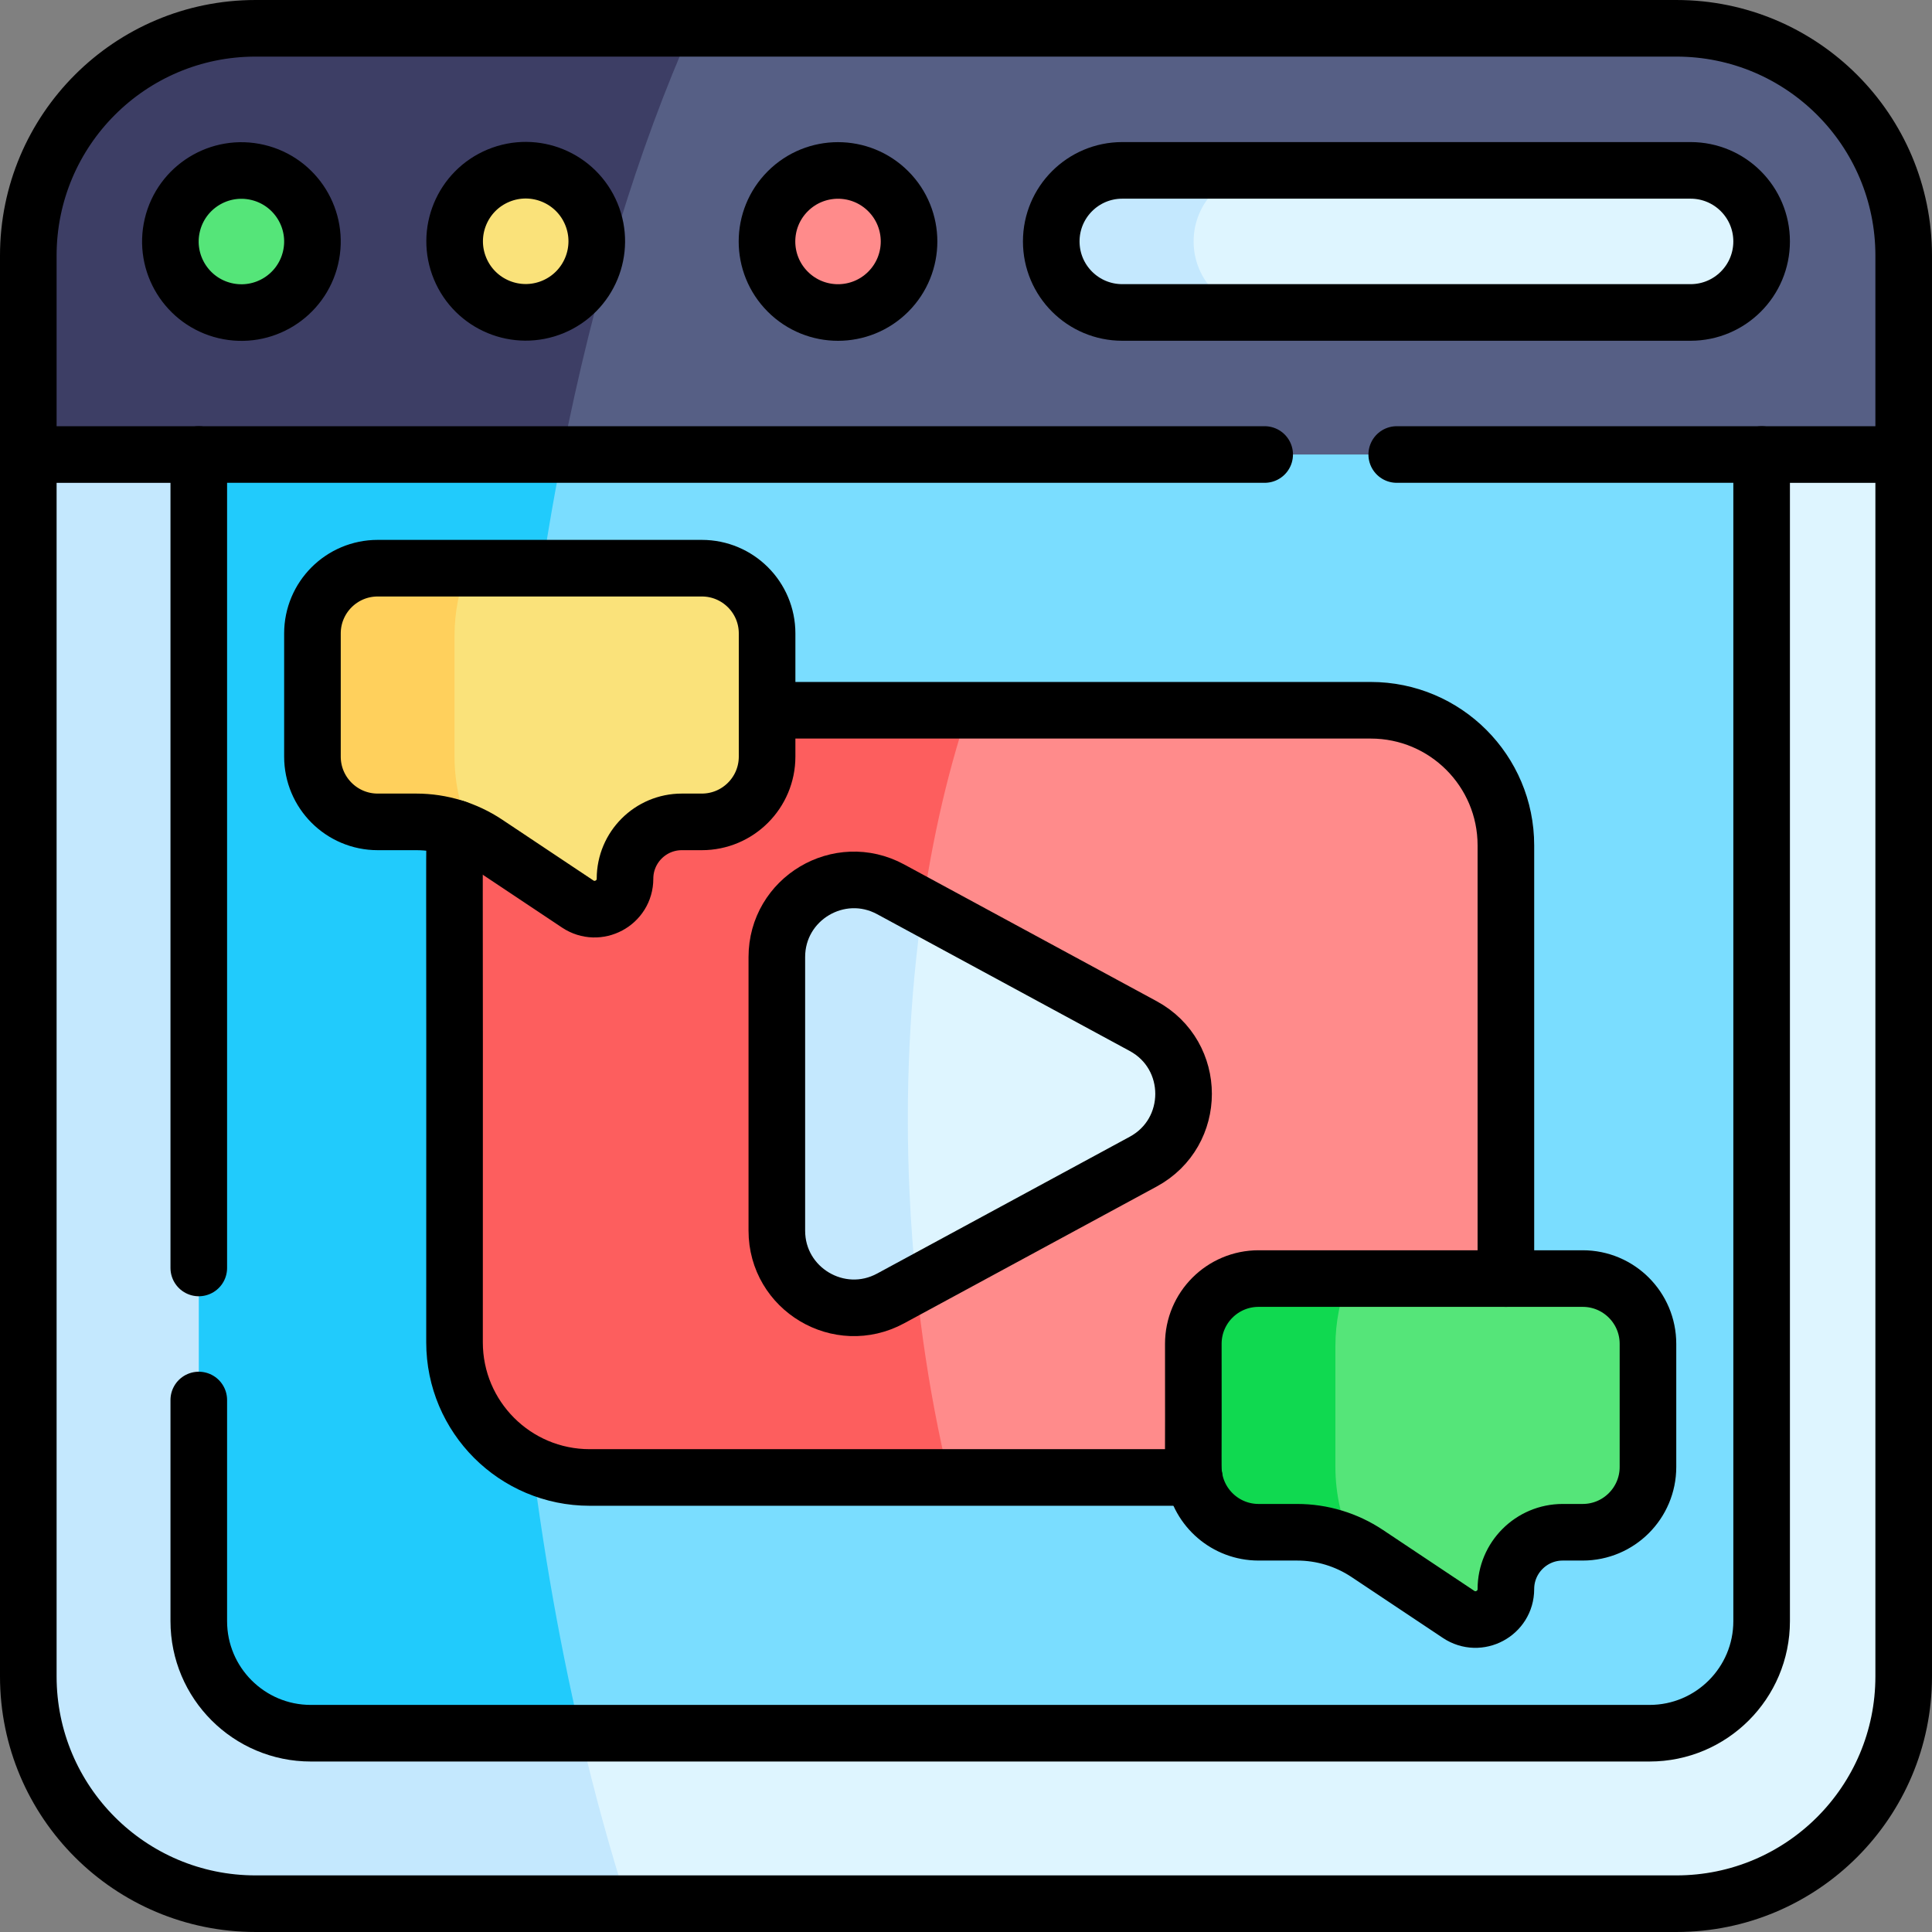 <?xml version="1.0" encoding="UTF-8"?> <svg xmlns="http://www.w3.org/2000/svg" xmlns:xlink="http://www.w3.org/1999/xlink" version="1.1" id="Capa_1" x="0px" y="0px" viewBox="0 0 512 512" style="enable-background:new 0 0 512 512;" xml:space="preserve" width="512" height="512"><rect x="0" y="0" width="512" height="512" fill="#808080" stroke="none"/> <g> <g> <path style="fill:#DEF5FF;" d="M148.993,120.454C106.761,237.331,105.655,385.52,166.251,504.5c11.036,0,264.991,0,278.007,0&#10;&#9;&#9;&#9;c33.274,0,60.242-26.969,60.242-60.242V120.454C385.881,81.303,267.358,83.299,148.993,120.454z"></path> <path style="fill:#C4E8FE;" d="M148.993,120.454c-48.583-38.173-116.324-22.352-141.493,0v323.803&#10;&#9;&#9;&#9;c0,33.274,26.968,60.242,60.242,60.242h98.508C129.574,390.002,125.303,240.798,148.993,120.454z"></path> <path style="fill:#7ADDFF;" d="M148.993,120.454c-55.291,106.601-52.429,233.391,4.849,338.864c4.426,0,277.03,0,283.307,0&#10;&#9;&#9;&#9;c16.406,0,29.7-13.294,29.7-29.699V120.454C439.565,94.009,164.155,96.029,148.993,120.454z"></path> <path style="fill:#21CBFC;" d="M148.993,120.454c-34.32-16.92-66.784-19.672-96.311,0v309.164c0,16.406,13.294,29.699,29.7,29.699&#10;&#9;&#9;&#9;h71.46C129.273,353.905,127.997,227.113,148.993,120.454z"></path> <path style="fill:#565F85;" d="M444.258,7.5h-47.34h-213.58c-34.994,29.999-47.787,68.171-34.344,112.954&#10;&#9;&#9;&#9;c17.96,0,338.389,0,355.507,0V67.742C504.5,34.468,477.531,7.5,444.258,7.5z"></path> <path style="fill:#3D3E65;" d="M67.742,7.5C34.468,7.5,7.5,34.468,7.5,67.742v52.712c14.309,0,126.012,0,141.493,0&#10;&#9;&#9;&#9;c8.409-42.716,20.118-80.99,34.344-112.954H67.742z"></path> <ellipse transform="matrix(0.707 -0.707 0.707 0.707 -26.5 63.977)" style="fill:#55E579;" cx="63.977" cy="63.977" rx="18.826" ry="18.826"></ellipse> <circle style="fill:#FAE27A;" cx="139.28" cy="63.977" r="18.826"></circle> <ellipse transform="matrix(0.23 -0.973 0.973 0.23 108.817 265.45)" style="fill:#FF8B8B;" cx="222.114" cy="63.977" rx="18.826" ry="18.826"></ellipse> <path style="fill:#DEF5FF;" d="M466.849,63.977c0-10.402-8.424-18.826-18.826-18.826H335.146c-21.79,0-22.932,8.424-22.932,18.826&#10;&#9;&#9;&#9;c0,10.402,0.514,18.826,22.932,18.826h112.877C458.423,82.803,466.849,74.379,466.849,63.977z"></path> <path style="fill:#C4E8FE;" d="M316.32,63.977c0-10.4,8.424-18.826,18.826-18.826h-37.729c-10.4,0-18.826,8.424-18.826,18.826&#10;&#9;&#9;&#9;c0,10.402,8.424,18.826,18.826,18.826h37.729C324.744,82.803,316.32,74.379,316.32,63.977z"></path> <path style="fill:#FF8B8B;" d="M399.076,338.833V224.041c0-19.78-16.035-35.814-35.814-35.814H256.608&#10;&#9;&#9;&#9;c-41.117,62.121-40.918,141.069-5.116,203.318h64.982L399.076,338.833z"></path> <path style="fill:#FD5E5E;" d="M256.608,188.227h-53.32l-82.542,31.256c-0.535,4.17-0.188-2.302-0.291,136.248&#10;&#9;&#9;&#9;c0,19.78,16.035,35.814,35.814,35.814h95.223c-5.563-23.125-9.22-48.541-10.453-75.307&#10;&#9;&#9;&#9;C238.817,267.998,244.817,223.38,256.608,188.227z"></path> <path style="fill:#DEF5FF;" d="M302.959,271.924l-58.433-31.645c-14.615,31.283-16.164,65.59-1.685,100.126l60.118-32.557&#10;&#9;&#9;&#9;C317.226,300.117,317.226,279.655,302.959,271.924z"></path> <path style="fill:#C4E8FE;" d="M244.526,240.279l-8.496-4.601c-13.615-7.37-30.161,2.48-30.161,17.962v72.492&#10;&#9;&#9;&#9;c0,15.482,16.546,25.332,30.161,17.962l6.812-3.689c-0.816-7.913-1.425-15.975-1.802-24.168&#10;&#9;&#9;&#9;C239.806,289.469,241.111,263.82,244.526,240.279z"></path> <path style="fill:#FAE27A;" d="M153.106,239.574c5.352,3.564,12.531-0.271,12.531-6.707c0-8.316,6.747-15.061,15.061-15.061h5.291&#10;&#9;&#9;&#9;c9.558,0,17.3-7.751,17.3-17.3c0-10.82,0-20.735,0-32.631c0-9.559-7.741-17.3-17.3-17.3h-62.071&#10;&#9;&#9;&#9;c-10.157,5.355-10.993,11.574-10.993,17.905v31.962c0,7.483,9.243,14.566,12.296,20.879&#10;&#9;&#9;&#9;C128.715,223.056,128.268,223.131,153.106,239.574z"></path> <path style="fill:#FFD05C;" d="M120.454,168.481c0-6.331,1.237-12.37,3.463-17.905h-23.815c-9.559,0-17.3,7.741-17.3,17.3v32.631&#10;&#9;&#9;&#9;c0,9.548,7.741,17.3,17.3,17.3h10.221c5.068,0,10.134,1.153,14.896,3.516c-3.053-6.314-4.766-13.396-4.766-20.879V168.481z"></path> <path style="fill:#55E579;" d="M386.545,427.832c5.352,3.564,12.531-0.271,12.531-6.707c0-8.316,6.747-15.061,15.061-15.061h5.291&#10;&#9;&#9;&#9;c9.558,0,17.3-7.751,17.3-17.3c0-10.82,0-20.735,0-32.631c0-9.558-7.741-17.3-17.3-17.3h-62.071&#10;&#9;&#9;&#9;c-10.157,5.355-10.993,11.574-10.993,17.905v31.962c0,7.483,9.243,14.566,12.296,20.879&#10;&#9;&#9;&#9;C362.155,411.314,361.708,411.389,386.545,427.832z"></path> <path style="fill:#10D950;" d="M353.894,356.739c0-6.331,1.237-12.371,3.463-17.905h-23.815c-9.558,0-17.3,7.741-17.3,17.3v32.631&#10;&#9;&#9;&#9;c0,9.548,7.741,17.3,17.3,17.3h10.221c5.068,0,10.134,1.153,14.896,3.516c-3.053-6.314-4.766-13.396-4.766-20.879V356.739z"></path> <path style="fill:none;stroke:#000000;stroke-width:15;stroke-linecap:round;stroke-linejoin:round;stroke-miterlimit:10;" d="&#10;&#9;&#9;&#9;M7.5,444.258c0,33.274,26.968,60.242,60.242,60.242h376.515c33.274,0,60.242-26.969,60.242-60.242c0-25.271,0-361.449,0-376.515&#10;&#9;&#9;&#9;c0-33.274-26.969-60.242-60.242-60.242H67.742C34.468,7.5,7.5,34.468,7.5,67.742C7.5,82.815,7.5,418.994,7.5,444.258z"></path> <line style="fill:none;stroke:#000000;stroke-width:15;stroke-linecap:round;stroke-linejoin:round;stroke-miterlimit:10;" x1="466.849" y1="120.454" x2="504.5" y2="120.454"></line> <line style="fill:none;stroke:#000000;stroke-width:15;stroke-linecap:round;stroke-linejoin:round;stroke-miterlimit:10;" x1="7.5" y1="120.454" x2="52.682" y2="120.454"></line> <ellipse transform="matrix(0.23 -0.973 0.973 0.23 -12.988 111.544)" style="fill:none;stroke:#000000;stroke-width:15;stroke-linecap:round;stroke-linejoin:round;stroke-miterlimit:10;" cx="63.977" cy="63.977" rx="18.826" ry="18.826"></ellipse> <ellipse transform="matrix(0.924 -0.383 0.383 0.924 -13.881 58.17)" style="fill:none;stroke:#000000;stroke-width:15;stroke-linecap:round;stroke-linejoin:round;stroke-miterlimit:10;" cx="139.28" cy="63.977" rx="18.826" ry="18.826"></ellipse> <ellipse transform="matrix(0.707 -0.707 0.707 0.707 19.817 175.797)" style="fill:none;stroke:#000000;stroke-width:15;stroke-linecap:round;stroke-linejoin:round;stroke-miterlimit:10;" cx="222.114" cy="63.977" rx="18.826" ry="18.826"></ellipse> <polyline style="fill:none;stroke:#000000;stroke-width:15;stroke-linecap:round;stroke-linejoin:round;stroke-miterlimit:10;" points="&#10;&#9;&#9;&#9;52.68,336.02 52.68,120.45 335.15,120.45 &#9;&#9;"></polyline> <path style="fill:none;stroke:#000000;stroke-width:15;stroke-linecap:round;stroke-linejoin:round;stroke-miterlimit:10;" d="&#10;&#9;&#9;&#9;M370.15,120.45h96.7v309.17c0,16.4-13.3,29.7-29.7,29.7H82.38c-16.4,0-29.7-13.3-29.7-29.7v-58.6"></path> <path style="fill:none;stroke:#000000;stroke-width:15;stroke-linecap:round;stroke-linejoin:round;stroke-miterlimit:10;" d="&#10;&#9;&#9;&#9;M448.023,82.803H297.417c-10.402,0-18.826-8.424-18.826-18.826c0-10.4,8.424-18.826,18.826-18.826h150.606&#10;&#9;&#9;&#9;c10.402,0,18.826,8.424,18.826,18.826C466.849,74.378,458.425,82.803,448.023,82.803z"></path> <path style="fill:none;stroke:#000000;stroke-width:15;stroke-linecap:round;stroke-linejoin:round;stroke-miterlimit:10;" d="&#10;&#9;&#9;&#9;M203.288,167.875c0-9.559-7.741-17.3-17.3-17.3h-85.886c-9.559,0-17.3,7.741-17.3,17.3v32.631c0,9.548,7.741,17.3,17.3,17.3&#10;&#9;&#9;&#9;h10.221c6.64,0,13.116,2.005,18.565,5.623l24.217,16.145c5.352,3.564,12.531-0.271,12.531-6.707&#10;&#9;&#9;&#9;c0-8.316,6.747-15.061,15.061-15.061h5.291c9.558,0,17.3-7.751,17.3-17.3C203.288,189.687,203.288,179.772,203.288,167.875z"></path> <path style="fill:none;stroke:#000000;stroke-width:15;stroke-linecap:round;stroke-linejoin:round;stroke-miterlimit:10;" d="&#10;&#9;&#9;&#9;M333.542,338.833c-9.558,0-17.3,7.741-17.3,17.3c0.08,34.431-0.179,32.953,0.231,35.413c1.325,8.233,8.464,14.518,17.069,14.518&#10;&#9;&#9;&#9;h10.221c6.607,0,13.062,1.958,18.565,5.623l24.217,16.145c5.352,3.564,12.531-0.271,12.531-6.707&#10;&#9;&#9;&#9;c0-8.316,6.747-15.061,15.061-15.061h5.291c9.558,0,17.3-7.751,17.3-17.3v-32.631c0-9.558-7.741-17.3-17.3-17.3&#10;&#9;&#9;&#9;C408.537,338.833,341.654,338.833,333.542,338.833z"></path> <path style="fill:none;stroke:#000000;stroke-width:15;stroke-linecap:round;stroke-linejoin:round;stroke-miterlimit:10;" d="&#10;&#9;&#9;&#9;M203.288,188.227h159.974c19.78,0,35.814,16.035,35.814,35.814v114.792"></path> <path style="fill:none;stroke:#000000;stroke-width:15;stroke-linecap:round;stroke-linejoin:round;stroke-miterlimit:10;" d="&#10;&#9;&#9;&#9;M120.746,219.483c-0.535,4.17-0.188-2.302-0.291,136.248c0,19.78,16.035,35.814,35.814,35.814h160.205"></path> <path style="fill:none;stroke:#000000;stroke-width:15;stroke-linecap:round;stroke-linejoin:round;stroke-miterlimit:10;" d="&#10;&#9;&#9;&#9;M236.03,235.678l66.929,36.246c14.267,7.731,14.267,28.193,0,35.924l-66.929,36.246c-13.615,7.37-30.161-2.48-30.161-17.962&#10;&#9;&#9;&#9;v-72.492C205.868,238.158,222.415,228.309,236.03,235.678z"></path> </g> </g> </svg> 